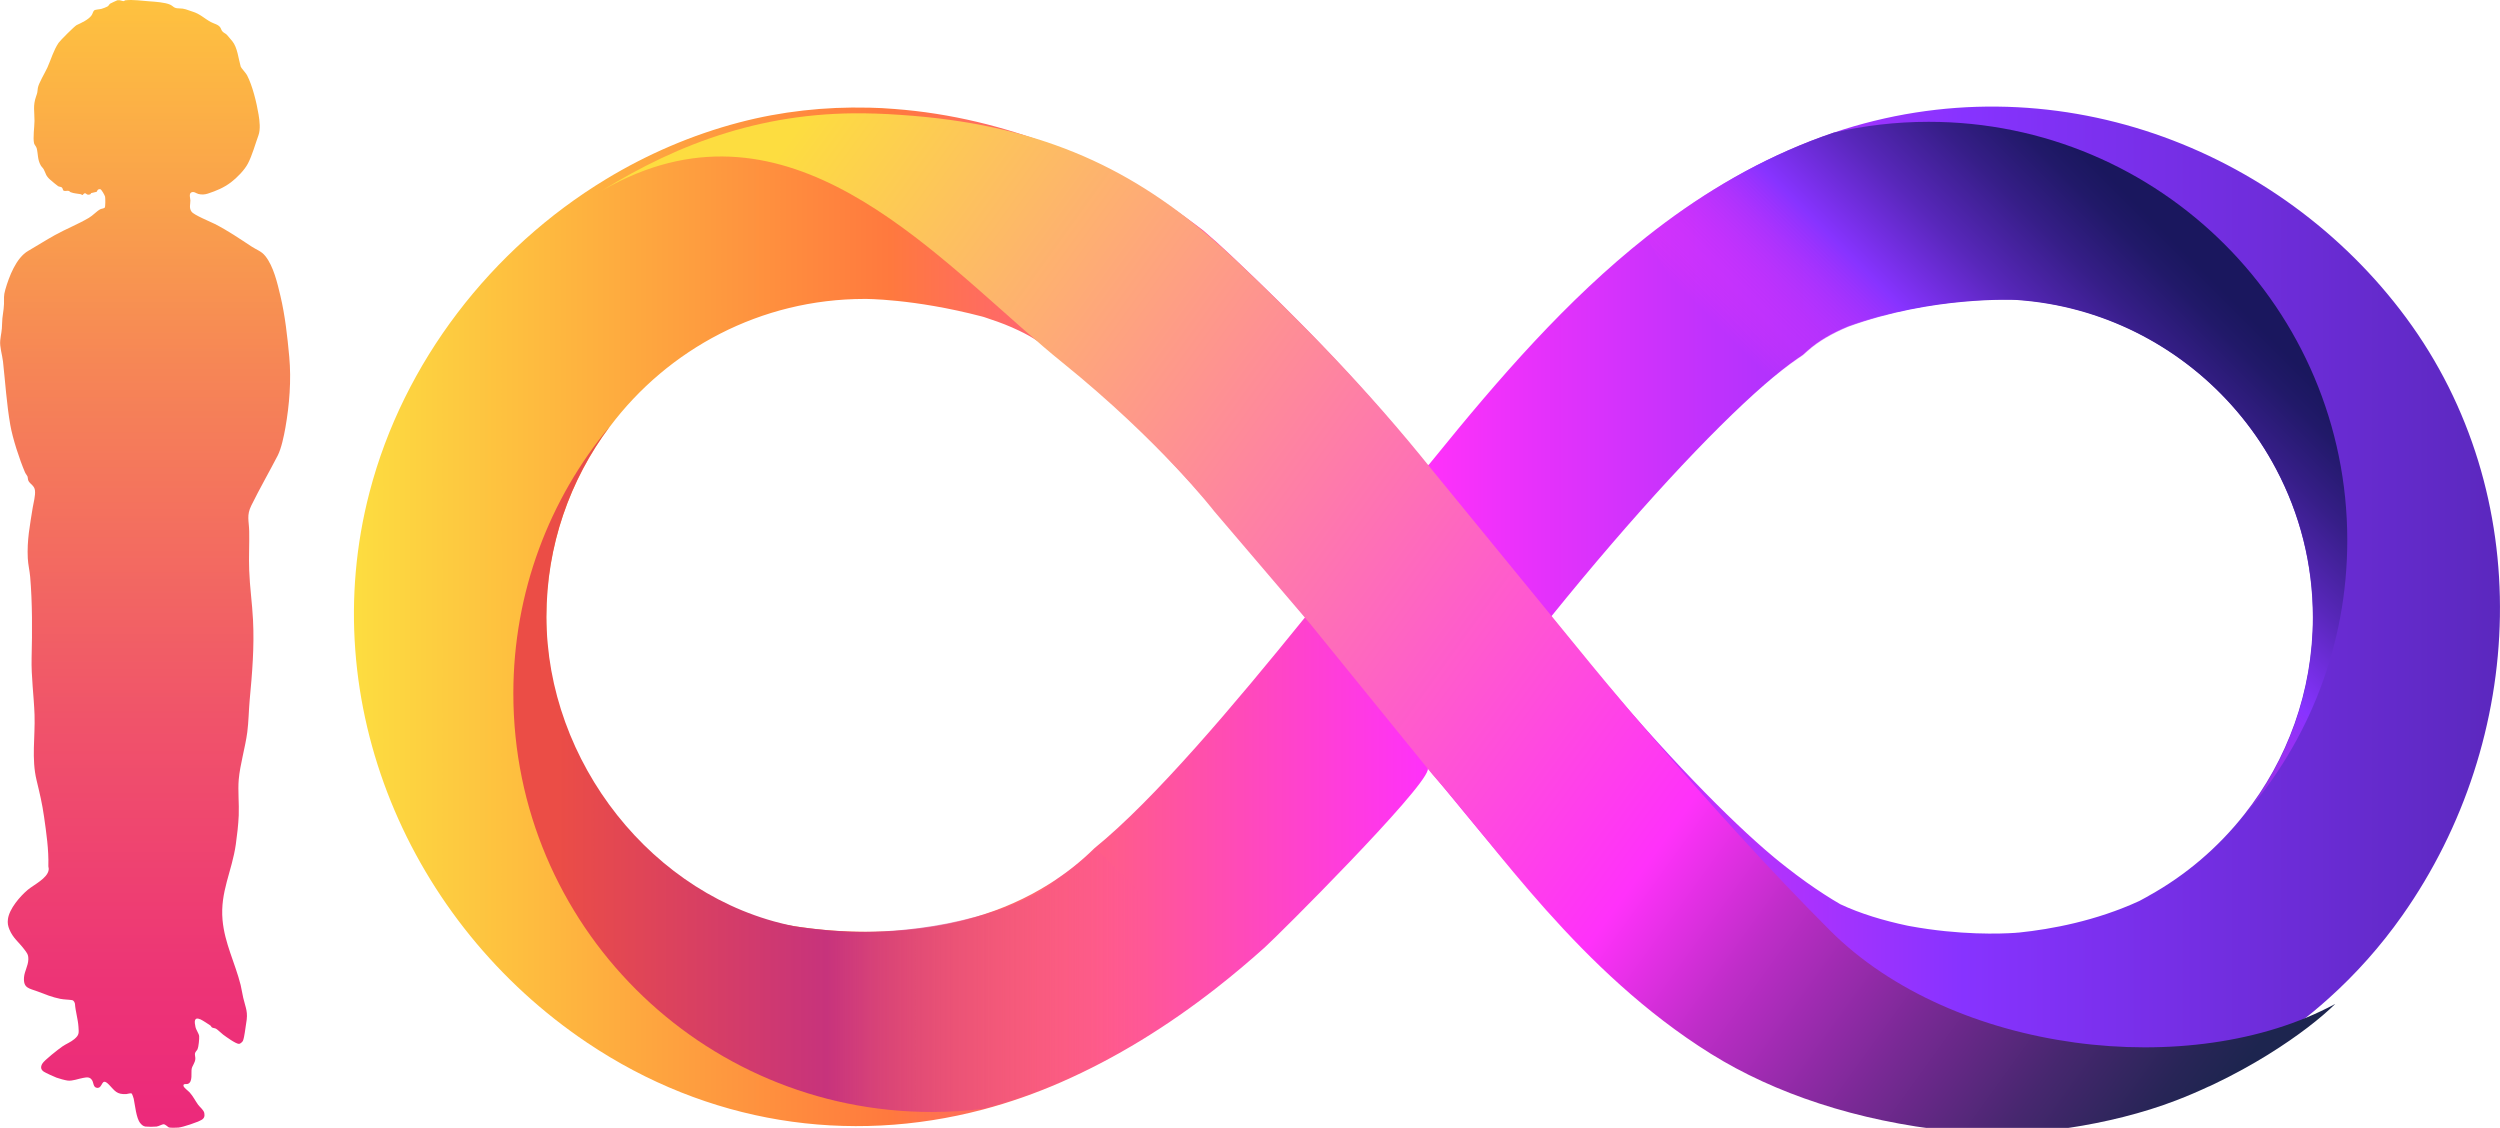 <?xml version="1.0" encoding="UTF-8"?><svg id="Layer_2" xmlns="http://www.w3.org/2000/svg" xmlns:xlink="http://www.w3.org/1999/xlink" viewBox="0 0 418.24 188.7"><defs><style>.cls-1{fill:url(#linear-gradient-4);}.cls-2{fill:url(#linear-gradient-3);}.cls-3{fill:url(#linear-gradient-5);}.cls-4{fill:url(#linear-gradient-2);filter:url(#drop-shadow-1);}.cls-5{fill:url(#linear-gradient);}</style><linearGradient id="linear-gradient" x1="59.21" y1="103.17" x2="418.24" y2="103.17" gradientUnits="userSpaceOnUse"><stop offset="0" stop-color="#fddd40"/><stop offset=".25" stop-color="#ff793e"/><stop offset=".5" stop-color="#ff31fa"/><stop offset=".75" stop-color="#8733ff"/><stop offset="1" stop-color="#5b28be"/></linearGradient><linearGradient id="linear-gradient-2" x1="364.69" y1="190.91" x2="130.85" y2="22.4" gradientUnits="userSpaceOnUse"><stop offset="0" stop-color="#1d254f"/><stop offset=".03" stop-color="#282557"/><stop offset=".09" stop-color="#47276f"/><stop offset=".17" stop-color="#792995"/><stop offset=".27" stop-color="#be2dc8"/><stop offset=".35" stop-color="#ff31fa"/><stop offset="1" stop-color="#fddd40"/></linearGradient><filter id="drop-shadow-1" x="99.65" y="17.97" width="290.01" height="170.73" filterUnits="userSpaceOnUse"><feOffset dx="1" dy="1"/><feGaussianBlur result="blur" stdDeviation="1"/><feFlood flood-color="#000" flood-opacity=".33"/><feComposite in2="blur" operator="in"/><feComposite in="SourceGraphic"/></filter><linearGradient id="linear-gradient-3" x1="260.45" y1="128.69" x2="93.21" y2="128.69" gradientUnits="userSpaceOnUse"><stop offset=".15" stop-color="#ff5b8d" stop-opacity="0"/><stop offset=".41" stop-color="#ff51a5" stop-opacity="0"/><stop offset=".73" stop-color="#c7337c"/><stop offset="1" stop-color="#eb4d46"/></linearGradient><linearGradient id="linear-gradient-4" x1="297.65" y1="115.81" x2="368.42" y2="45.04" gradientUnits="userSpaceOnUse"><stop offset=".36" stop-color="#ff31fa" stop-opacity="0"/><stop offset=".6" stop-color="#8733ff"/><stop offset=".74" stop-color="#5827ba"/><stop offset=".86" stop-color="#361e88"/><stop offset=".95" stop-color="#211969"/><stop offset="1" stop-color="#1a175e"/></linearGradient><linearGradient id="linear-gradient-5" x1="24.28" y1="188.7" x2="24.28" y2="0" gradientUnits="userSpaceOnUse"><stop offset="0" stop-color="#ec297b"/><stop offset=".13" stop-color="#ed3476"/><stop offset=".36" stop-color="#f0536a"/><stop offset=".67" stop-color="#f68556"/><stop offset="1" stop-color="#fec23f"/></linearGradient></defs><g id="Layer_1-2"><path class="cls-5" d="M402.53,53.15c-21.13-28.56-59.33-43.25-95.82-30.94-.02,0-.04.01-.05.02-1.27.43-2.53.89-3.79,1.38-10.12,3.96-19.14,9.48-27.4,16-13.38,10.56-24.76,23.74-35.61,37.13-.17.21-.34.41-.51.62-.04.05-.08.1-.12.15-.05.07-.08.1-.08.1-.03.03-.31.27-.33.31-11.28-14.13-22.43-25.33-32.96-35.27-1.49-1.41-2.99-2.76-4.5-4.05-.01-.01-.03-.03-.05-.04-14.78-11.4-33.05-18.93-51.67-20.33-1.4-.12-2.8-.19-4.2-.22h-.18c-7.25-.17-14.52.61-21.62,2.48-7.87,2.07-15.38,5.31-22.3,9.51-19.15,11.61-33.84,30.56-39.52,52.35-9.18,35.2,6.56,72.04,36.41,92.09,20.14,13.52,43.61,17.15,66.22,11.18,4.38-1.16,8.73-2.68,13.01-4.55,9.3-4.07,17.97-9.48,25.97-15.73h0c2.79-2.18,5.5-4.46,8.13-6.82,2.4-2.15,26.47-26.18,27.3-29.7.05-.16.04-.28-.02-.35,15.52,18.84,32.59,40.61,55.11,51.31,3.06,1.45,6.16,2.72,9.31,3.81.03.02.06.03.09.03,7.14,2.45,14.47,3.97,21.81,4.59h.03c14.93,1.22,29.89-1.32,43.34-7.44.01,0,.02,0,.03-.01.36-.16.71-.33,1.06-.5,2.98-1.39,5.89-2.98,8.7-4.75.09-.05.18-.11.27-.17,3.88-2.44,7.57-5.23,11.03-8.35,4.51-4.05,8.63-8.66,12.26-13.81,20.87-29.6,22.5-70.49.65-100.03ZM218.22,103.41c-11.65,14.4-25.1,30.37-35.12,38.49-2.34,2.31-4.83,4.26-7.41,5.89-16.1,10.25-35.63,8.38-43.57,7.03-.25-.05-.49-.09-.72-.14-.15-.03-.29-.05-.43-.08-.13-.02-.25-.05-.37-.06-.01-.01-.02-.01-.03-.01-.38-.07-.71-.14-.99-.21-.18-.04-.34-.07-.48-.11-.07,0-.14-.03-.2-.04s-.12-.03-.17-.04c-.03,0-.05-.01-.07-.01-.02-.01-.05-.01-.07-.02h-.04s-.02-.01-.02-.01c-.01,0-.02,0-.02,0-.01-.01-.02-.01-.03-.01-21.5-6.87-37.11-27.04-37.11-50.78,0-11.92,3.94-22.94,10.58-31.83.02-.04.05-.07.08-.1,9.73-12.96,25.22-21.36,42.63-21.36,0,0,8.11-.07,19.6,2.93.24.06.54.15.92.29.12.04.25.08.37.13,1.73.56,3.39,1.21,4.92,1.95,1.12.53,2.17,1.11,3.12,1.74.46.31.9.63,1.32.96.27.21.53.43.78.66l.8.72.88.61c1.28.88,2.7,1.98,4.26,3.29.24.21.49.43.74.65,5.71,4.93,13.07,12.49,21.28,21.81,4.67,5.31,9.62,11.2,14.7,17.49h.01c-.05.07-.09.12-.14.18ZM359.43,149.9c-.49.28-.98.55-1.47.8-.03,0-.05.02-.08.04-7.24,3.33-14.7,4.71-20.08,5.27h-.02s-.06.01-.06.01c-.03,0-.06,0-.1,0-.08.01-.16.02-.24.02-.11.01-.21.02-.31.03-.01,0-.02,0-.03,0-2.23.15-9.13.42-17.62-1.15-.12-.02-.24-.04-.36-.07-3.91-.83-7.84-2-11.17-3.57-1.82-1.05-3.71-2.28-5.68-3.68-1.11-.79-2.24-1.64-3.4-2.55-.38-.29-.77-.59-1.16-.92-.29-.24-.59-.47-.88-.72-7.57-6.31-18.41-17.48-30.41-31.82-2.15-2.75-4.53-5.5-6.84-8.46,13.73-16.99,26.67-30.95,35.65-38.76,2.08-1.8,3.94-3.28,5.55-4.39l.89-.61.8-.72c1.77-1.6,4.1-2.94,6.71-4.04,14.07-5.17,27.91-4.52,28.33-4.49.87.07,1.73.15,2.59.25,14.04,1.69,26.42,8.86,34.92,19.3,2.24,2.74,4.21,5.71,5.86,8.85,3.9,7.41,6.11,15.83,6.11,24.76,0,12.44-4.29,23.9-11.47,32.98-4.37,5.54-9.82,10.2-16.03,13.63Z"/><path class="cls-4" d="M389.66,166.97c-2.36,2.33-6.21,5.35-11.07,8.37-.09.06-.18.12-.27.17-2.64,1.63-5.57,3.25-8.7,4.75-.35.17-.7.34-1.06.5-.01,0-.02,0-.03,0-1.75.82-3.57,1.6-5.44,2.32-11.21,4.33-25.4,6.14-34.13,5.47-1.27-.1-2.52-.21-3.77-.35h-.03c-7.65-.83-14.99-2.36-21.81-4.59-.03,0-.06-.01-.09-.03-6.56-2.14-12.64-4.92-18.08-8.31-21.99-13.74-36.06-34.94-46.32-46.46-.09-.11-.18-.21-.27-.31l-20.37-25.1-.04-.05-16.06-18.83s-8.85-11.51-25.42-24.9c-1.03-.83-2.06-1.69-3.11-2.59-19.43-16.56-42.75-42.69-72.25-27.04-.56.29-1.12.6-1.69.93,13.03-8.04,27.6-13.53,45.61-12.92h.18c1.43.05,2.83.12,4.2.22,22.66,1.51,37.75,8.44,51.67,20.33.02.01.04.03.05.04,1.51,1.29,3.01,2.64,4.5,4.05,10.53,9.94,21.68,21.14,32.96,35.27l25.42,31.09s20.26,25.01,40.92,45.67c20.59,20.59,60.44,25.29,84.46,12.31.01-.01.03-.01.04-.02Z"/><path class="cls-2" d="M203.48,165.22c-8,6.25-16.67,11.66-25.97,15.73-4.28,1.87-8.63,3.39-13.01,4.55-2.82.35-5.69.53-8.6.53-38.67,0-70.02-31.35-70.02-70.01,0-16.98,6.05-32.56,16.12-44.68-6.64,8.89-10.58,19.91-10.58,31.83,0,24.23,17.75,47,41.3,51.75.1.02.21.03.31.05.11.02.23.04.34.05.69.1,1.35.2,2.07.28.27.03.54.07.81.1.73.08,1.46.13,2.19.22.86.1,1.82.11,2.69.18.42.03,13.37,1.04,27.44-4.13,2.61-1.1,5.77-2.38,7.54-3.98l.8-.72.89-.61c1.62-1.11,3.47-2.59,5.53-4.39,1.85,1.78,3.69,3.55,5.46,5.41,5.56,5.85,10.99,10.52,14.66,17.73.01.02.02.06.02.11Z"/><path class="cls-1" d="M375.5,136.33c7.18-9.08,11.47-20.54,11.47-32.98,0-8.96-2.22-17.4-6.15-24.82-1.65-3.14-3.62-6.11-5.86-8.85-8.51-10.41-20.87-17.56-34.88-19.24-.86-.1-1.72-.18-2.59-.25-.42-.03-14.26-.68-28.33,4.49-2.61,1.1-4.94,2.44-6.71,4.04l-.8.72-.89.61c-1.62,1.12-3.47,2.59-5.53,4.39l-.06-.06c-1.82-1.75-3.65-3.51-5.39-5.34-5.57-5.85-10.57-12.09-14.24-19.31-.02-.04-.04-.08-.07-.12,8.26-6.52,17.28-12.04,27.4-16,1.26-.49,2.52-.95,3.79-1.38.01-.01.03-.02.05-.02,5.12-1.2,10.47-1.83,15.96-1.83,38.67,0,70.02,31.35,70.02,70.01,0,17.58-6.48,33.65-17.19,45.94Z"/><path class="cls-3" d="M15.21,32.36s-.02.11-.13.15c-.58.22-.61-.2-.89-.18-.2.02-.31.3-.4.3-.02,0-.19-.12-.32-.15-.63-.12-1.02-.09-1.66-.33-.12-.04-.17-.19-.34-.22-.23-.04-.58.06-.78-.01-.2-.07-.17-.41-.33-.55s-.45-.11-.65-.23c-.17-.1-1.1-.89-1.32-1.08-.76-.68-.67-.95-1.07-1.72-.13-.25-.36-.41-.51-.68-.55-.98-.42-1.86-.67-2.85-.07-.29-.39-.6-.44-.83-.21-.92.06-2.74.07-3.74.01-1.58-.29-2.54.27-4.12.26-.73.19-.64.29-1.39s1.23-2.61,1.6-3.43c.61-1.36,1.02-2.87,1.87-4.13.27-.4,2.69-2.81,3.02-2.97.77-.36,2.01-.91,2.51-1.65.16-.23.27-.72.45-.83.22-.13.88-.15,1.2-.24.23-.06.78-.27.98-.38.26-.15.31-.39.47-.49.06-.04,1.13-.55,1.19-.56.48-.08.76.13,1.05.14.11,0,.2-.13.31-.14,1.31-.15,2.7.09,3.99.17.93.06,2.66.18,3.49.56.55.25.59.62,1.46.62,1.04.01,1.29.24,2.25.53,1.32.4,1.95,1.13,3.11,1.76.53.29,1.22.39,1.57.9.13.18.17.44.33.63.23.29.57.37.8.63.27.3.61.72.88,1.04.87,1.06,1.03,2.94,1.41,4.26.07.23.86,1.06,1.05,1.42.92,1.75,1.62,4.66,1.94,6.61.17,1.03.34,2.46-.02,3.45-.54,1.48-1.03,3.31-1.76,4.72-.56,1.09-1.86,2.41-2.84,3.15-1.22.92-2.45,1.42-3.87,1.89-.53.17-1.04.2-1.58.06-.39-.1-.73-.47-1.18-.26s-.16,1.03-.16,1.36c0,.64-.25,1.25.2,1.87.41.56,3.07,1.64,3.87,2.04,2.29,1.17,4.11,2.44,6.24,3.83.83.54,1.56.72,2.22,1.54,1.38,1.72,2.02,4.52,2.53,6.66.79,3.34,1.16,6.77,1.48,10.19.36,3.89.03,8.06-.65,11.9-.24,1.34-.67,3.44-1.28,4.63-1.43,2.76-3.03,5.55-4.42,8.37-.81,1.64-.39,2.54-.35,4.27.05,2.2-.09,4.36,0,6.56.1,2.8.5,5.51.64,8.31.23,4.56-.14,8.9-.56,13.42-.16,1.78-.17,3.57-.4,5.35-.34,2.57-1.21,5.4-1.43,7.92-.16,1.9.08,4.05,0,6-.07,1.6-.27,3.28-.49,4.86-.64,4.5-2.64,7.93-2.22,12.64.35,3.9,2.1,7.18,3.03,10.88.17.69.26,1.43.43,2.13.44,1.86.85,2.33.48,4.36-.14.78-.26,2.16-.52,2.83-.07.18-.46.53-.66.53-.55,0-2.17-1.19-2.67-1.56-.33-.24-.9-.83-1.18-.98-.21-.11-.49-.1-.67-.21-.13-.08-.16-.25-.29-.34-.35-.24-1.28-.85-1.63-1.01-1.15-.5-1.02.46-.85,1.25.11.54.58,1.12.62,1.55s-.1,1.82-.27,2.19c-.11.23-.38.43-.43.7-.05.25.08.59.06.93-.05.65-.5,1.11-.61,1.63-.13.63.21,2.18-.6,2.52-.31.13-.81-.09-.78.33.02.31.79.84,1.04,1.12.57.63.92,1.37,1.4,2.04.3.42.96.9,1.05,1.42.09.49,0,.86-.44,1.12-.7.41-3.1,1.22-3.89,1.3-.27.03-1.37.05-1.58-.02-.16-.05-.58-.52-.89-.54-.23-.01-.83.35-1.2.39-.42.05-1.43.05-1.84,0-.39-.05-.63-.29-.87-.57-.68-.81-.87-3-1.1-4.09-.04-.16-.24-.77-.34-.86-.14-.13-.66.07-.88.08-1.65.1-1.92-.54-2.91-1.56-1.38-1.41-.94.66-2.03.52-.61-.08-.55-.84-.78-1.23-.38-.65-.9-.54-1.52-.43-.8.14-1.77.54-2.57.45-.42-.05-1.49-.34-1.9-.5s-1.81-.79-2.12-1c-.51-.35-.55-.79-.25-1.32.31-.57,2.7-2.43,3.35-2.88s1.42-.73,2.03-1.25c.8-.68.75-.99.68-2.03-.08-1.29-.5-2.58-.59-3.88-.07-.26-.17-.5-.44-.6-.66-.1-1.36-.09-2.02-.22-1.36-.27-2.52-.75-3.8-1.24-1.39-.53-2.41-.5-2.26-2.38.09-1.03.68-1.87.72-2.95.03-.85-.24-1.13-.72-1.76-.89-1.17-1.83-1.82-2.43-3.24-.26-.62-.35-1.09-.26-1.78.23-1.72,2.02-3.8,3.33-4.9,1-.83,3.28-1.92,3.48-3.31.05-.31-.06-.44-.05-.68.08-2.68-.34-5.56-.72-8.23-.31-2.21-.74-3.97-1.25-6.1-.87-3.58-.22-7.26-.34-10.93-.11-3.22-.57-6.33-.49-9.59.11-4.34.13-9.17-.24-13.5-.09-1.04-.35-2.07-.4-3.11-.15-3.04.36-5.53.82-8.46.14-.88.48-2,.38-2.9-.09-.78-.75-1.01-1.07-1.56-.14-.25-.09-.48-.16-.72-.07-.21-.34-.5-.44-.75-.92-2.15-2.06-5.64-2.46-7.93-.61-3.51-.83-7.08-1.22-10.61-.12-1.07-.58-2.48-.46-3.52.12-1.11.3-1.59.31-2.8s.29-2.19.32-3.28c.03-1.02-.09-1.34.22-2.42.62-2.15,1.8-5.31,3.83-6.48,1.49-.86,2.97-1.81,4.47-2.64,1.84-1.02,3.85-1.81,5.67-2.88.69-.4,1.31-1.12,1.91-1.44.21-.11.63-.12.76-.28.11-.15.11-1.58.05-1.83-.05-.22-.61-1.24-.81-1.25-.54-.03-.48.35-.6.44-.04.03-.79.16-.94.22Z"/></g></svg>